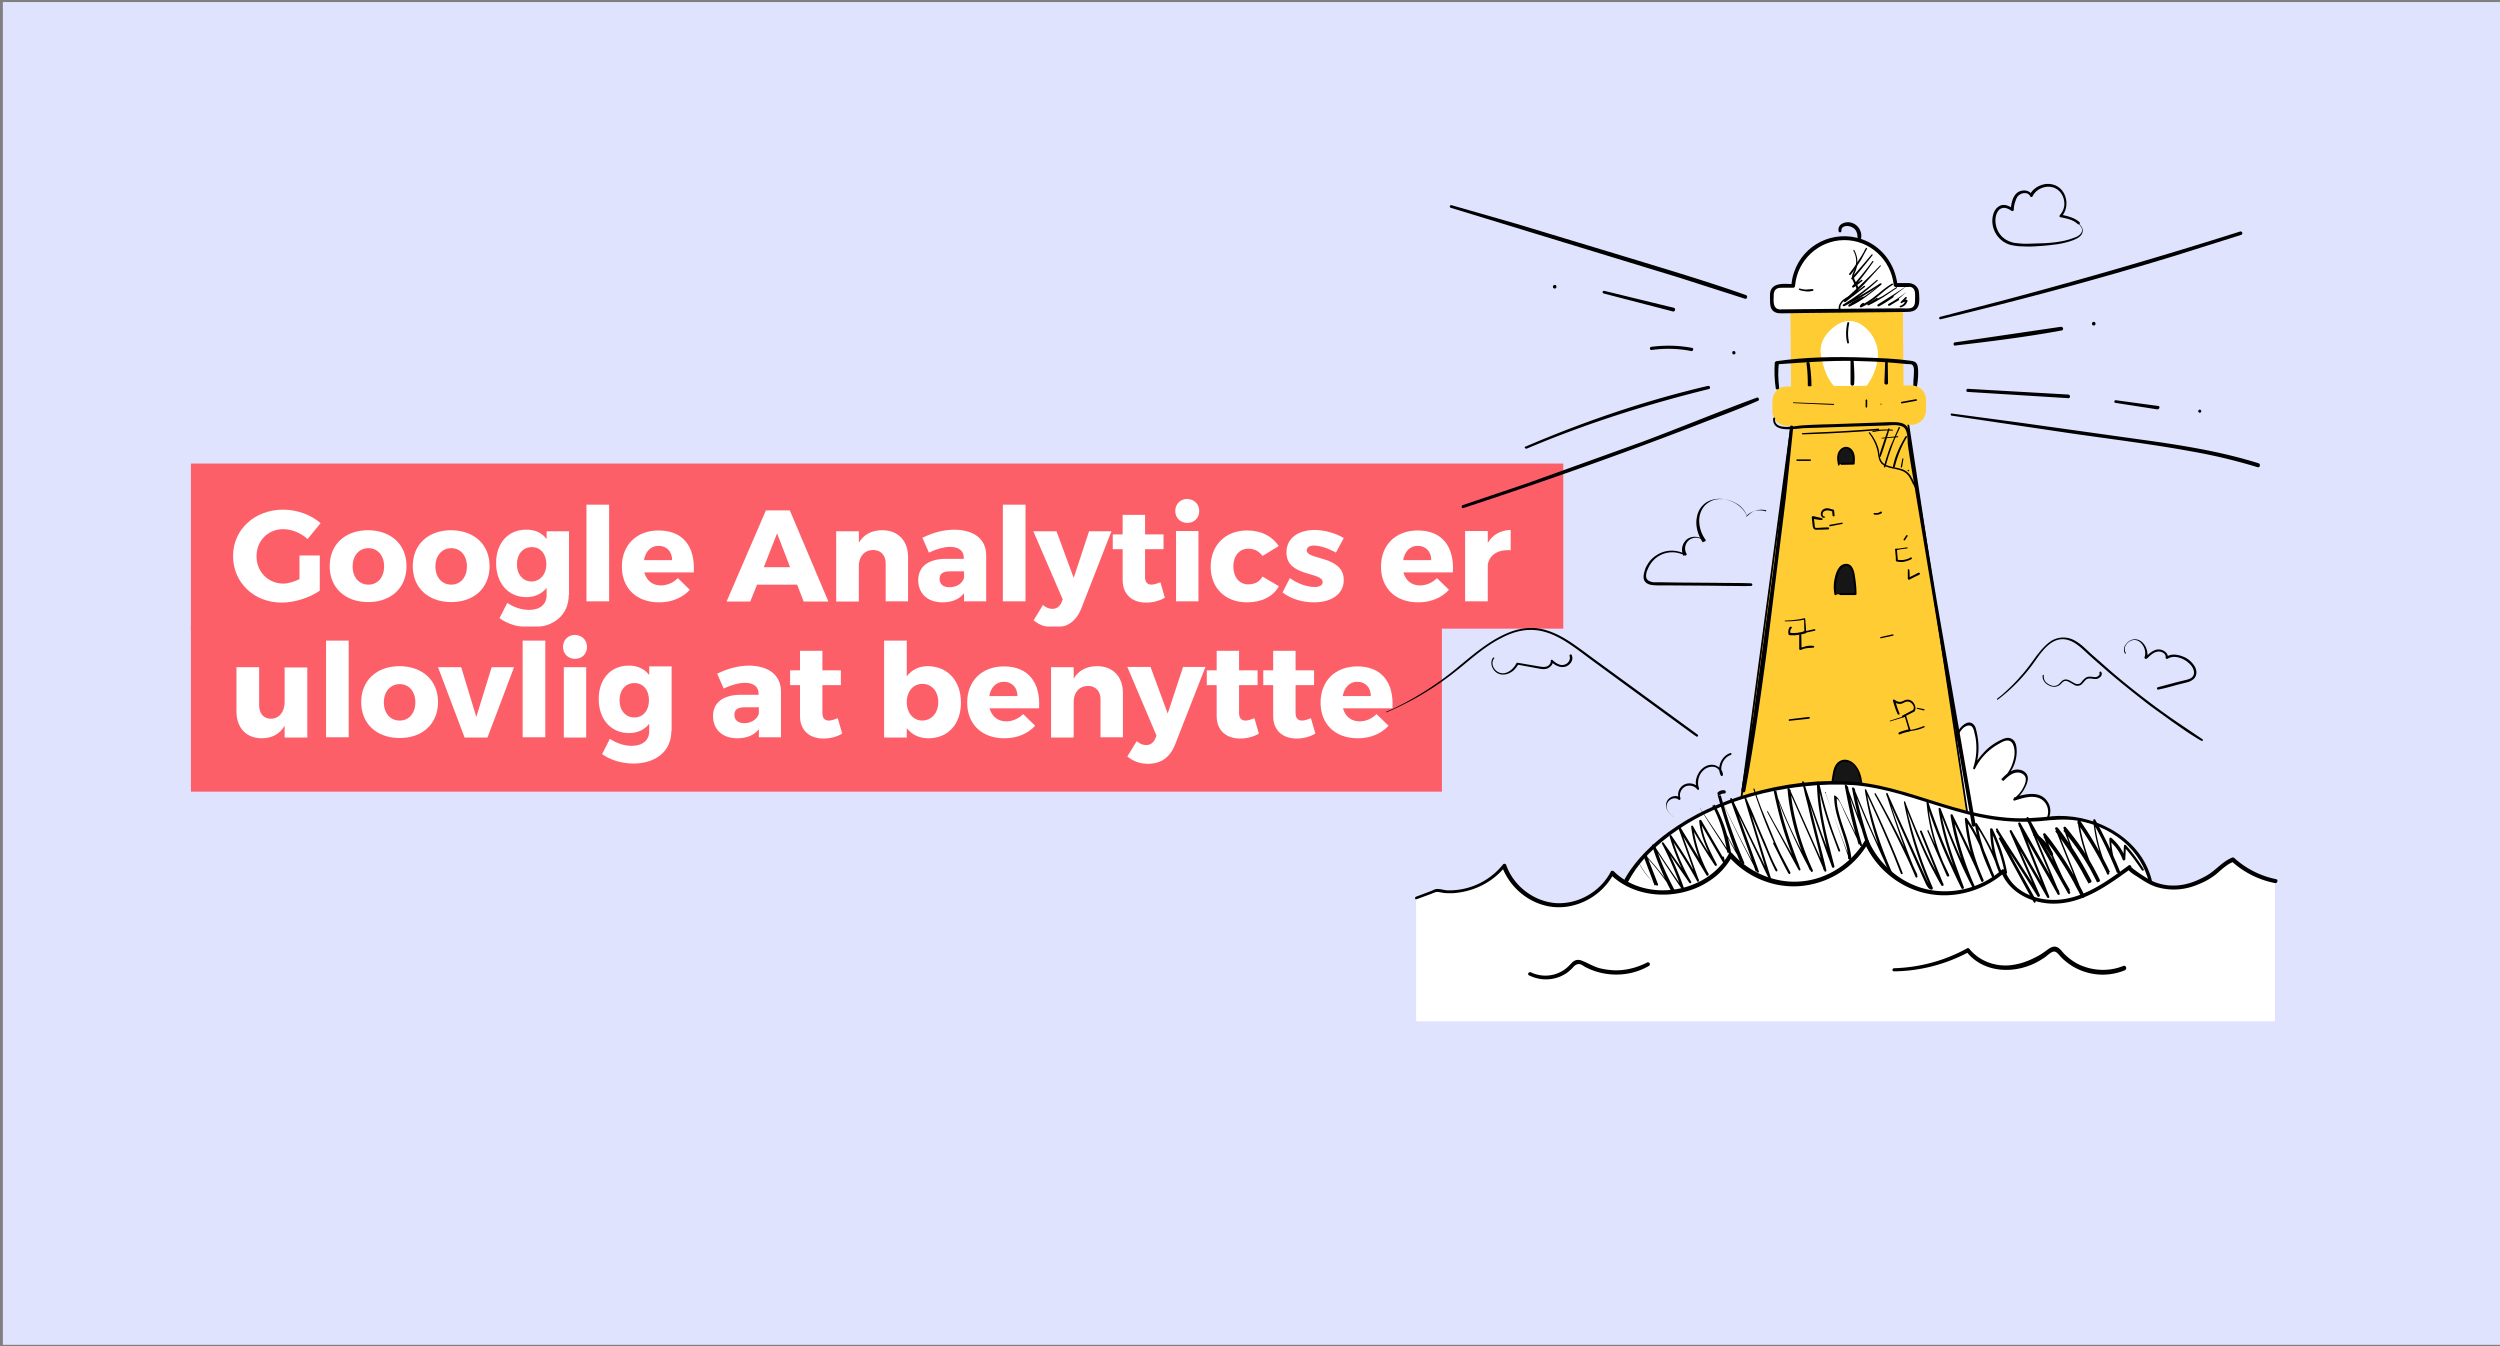 <svg xmlns="http://www.w3.org/2000/svg" viewBox="0 0 960 517" xmlns:v="https://vecta.io/nano"><rect x="0" y="0" width="960" height="517" fill="#808080" stroke="none"/><path d="M1.1.8h960v515.6H1.1z" fill="#e0e3fe"/><path d="M73.3 178h527v63.4h-527z" fill="#fd5f69"/><g fill="#fff"><path d="M122.8 213.1v13.7c-3.8 2.7-9.7 4.6-14.6 4.6-10.7 0-18.7-7.7-18.7-17.9s8.3-17.8 19.3-17.8c5.2 0 10.7 2 14.3 5.2l-5 6.1c-2.6-2.4-6.1-3.8-9.4-3.8-5.8 0-10.2 4.5-10.2 10.4 0 6 4.5 10.5 10.3 10.5 1.8 0 4.1-.7 6.2-1.7v-9.1h7.8zm33.3 4.3c0 8.3-5.9 13.8-14.7 13.8-8.9 0-14.8-5.5-14.8-13.8s5.9-13.8 14.8-13.8c8.8.1 14.7 5.5 14.7 13.8zm-20.7.1c0 4.2 2.5 7 6.1 7 3.5 0 6-2.8 6-7s-2.5-7-6-7c-3.7 0-6.1 2.9-6.1 7z"/><use href="#B"/><path d="M218.4 228.5c0 7.7-5.9 12.5-14.6 12.5-4.7 0-9-1.5-12-3.6l3-5.9c2.4 1.7 5.5 2.7 8.4 2.7 4.2 0 6.7-2.2 6.7-5.6v-2.9c-1.8 2.3-4.4 3.6-7.8 3.6-6.8 0-11.6-5.2-11.6-13.1 0-7.7 4.7-12.8 11.4-12.8 3.5-.1 6.2 1.2 8 3.6v-3h8.6v24.5zm-8.6-11.8c0-4-2.2-6.6-5.6-6.6s-5.7 2.7-5.7 6.6 2.3 6.6 5.7 6.6c3.3-.1 5.6-2.8 5.6-6.6zm15.4 14.2v-37.1h8.7v37.1h-8.7z"/><use href="#C"/><path d="M290.7 224.5l-2.6 6.5H279l15.1-35h9.2l14.8 35h-9.5l-2.5-6.5h-15.4zm7.7-19.7l-5.1 13h10.1l-5-13zm50.3 9.1v17h-8.6v-14.6c0-3.1-1.9-5.1-4.8-5.1-3.2 0-5.2 2.2-5.5 5.5V231h-8.7v-27h8.7v4.4c1.9-3.2 5-4.8 9-4.8 6 0 9.9 4 9.9 10.3zm30-.6v17.6h-8.5v-3.1c-1.8 2.3-4.6 3.5-8.3 3.5-5.8 0-9.3-3.5-9.3-8.5 0-5.1 3.7-8.1 10.4-8.2h7.1v-.4c0-2.6-1.8-4.2-5.3-4.2-2.2 0-5.2.8-8.1 2.2l-2.5-5.7c4.2-2 8-3.1 12.5-3.1 7.7.2 12 3.8 12 9.9zm-8.5 8.5v-2.4h-5.5c-2.6 0-3.9.9-3.9 2.9s1.4 3.2 3.8 3.2c2.8 0 5.1-1.5 5.6-3.7zm14.9 9.1v-37.1h8.7v37.1h-8.7zm30.1 2.8c-2 4.9-5.4 7.3-10.4 7.3-3 0-5.5-.9-7.9-2.8l3.6-5.9c1.2 1 2.3 1.5 3.6 1.5 1.5 0 2.6-.7 3.4-2.2l.6-1.4-11.3-26.2h8.9l6.6 17.9 5.9-17.9h8.6l-11.6 29.7z"/><use href="#D"/><path d="M460.5 196.2c0 2.7-1.9 4.6-4.6 4.6-2.6 0-4.6-1.9-4.6-4.6 0-2.6 1.9-4.6 4.6-4.6 2.7.1 4.6 2 4.6 4.6zm-8.9 34.7v-27h8.6v27h-8.6zm39.4-21.2l-6.2 3.8c-1.3-1.8-3.1-2.8-5.5-2.8-3.4 0-5.7 2.8-5.7 6.8 0 4.1 2.3 6.9 5.7 6.9 2.5 0 4.4-1 5.5-3l6.3 3.7c-2.2 4-6.6 6.2-12.3 6.2-8.3 0-13.9-5.5-13.9-13.7 0-8.3 5.7-13.9 14-13.9 5.4 0 9.7 2.2 12.1 6zm25-3.1l-3 5.6c-3.2-1.8-6.2-2.7-8.5-2.7-1.6 0-2.7.6-2.7 1.9 0 3.7 14.2 1.9 14.2 11.3 0 5.6-4.9 8.6-11.4 8.6-4.5 0-8.9-1.3-12.1-3.8l2.8-5.5c3.1 2.2 6.6 3.4 9.6 3.4 1.7 0 3-.6 3-1.9 0-4-14-1.9-13.9-11.4 0-5.6 4.7-8.6 11-8.6 3.8.1 7.8 1.2 11 3.1z"/><use href="#E"/><path d="M571.3 208.5c1.9-3.2 4.9-4.9 8.8-5v7.8c-5-.4-8.3 1.9-8.8 5.7v13.9h-8.7v-27h8.7v4.6z"/></g><path d="M73.3 240.6h480.4V304H73.3z" fill="#fd5f69"/><g fill="#fff"><path d="M118 283.2h-8.7v-4.5c-1.9 3.2-4.9 4.8-8.8 4.8-5.9 0-9.7-4-9.7-10.3v-17h8.7v14.6c0 3.2 1.8 5.2 4.5 5.2 3.3 0 5.3-2.8 5.3-6.4v-13.3h8.7v26.9zm7.2 0V246h8.7v37.1h-8.7z"/><use href="#B" x="-19.8" y="52.2"/><path d="M178.4 283.2l-10.2-27h8.9l5.8 19.1 5.9-19.1h8.6l-10.2 27h-8.8zm22.3 0V246h8.7v37.1h-8.7zm24.7-34.8c0 2.7-1.9 4.6-4.6 4.6-2.6 0-4.6-1.9-4.6-4.6 0-2.6 1.9-4.6 4.6-4.6 2.7.1 4.6 2 4.6 4.6zm-8.9 34.8v-27h8.6v27h-8.6zm41.3-2.5c0 7.7-5.9 12.5-14.6 12.5-4.7 0-9-1.5-12-3.6l3-5.9c2.5 1.7 5.5 2.7 8.4 2.7 4.2 0 6.7-2.2 6.7-5.6v-2.9c-1.8 2.3-4.4 3.6-7.8 3.6-6.8 0-11.6-5.2-11.6-13.1 0-7.7 4.7-12.8 11.4-12.8 3.5-.1 6.2 1.3 8 3.6v-3.3h8.6v24.8zm-8.6-11.8c0-4-2.2-6.6-5.6-6.6s-5.7 2.7-5.7 6.6 2.3 6.6 5.7 6.6 5.6-2.7 5.6-6.6zm50.7-3.4v17.6h-8.5V280c-1.8 2.3-4.6 3.5-8.3 3.5-5.8 0-9.3-3.5-9.3-8.5 0-5.1 3.7-8.1 10.4-8.2h7.1v-.4c0-2.6-1.8-4.2-5.3-4.2-2.2 0-5.2.8-8.1 2.2l-2.5-5.7c4.2-2 8-3.1 12.5-3.1 7.6.2 11.9 3.8 12 9.9zm-8.5 8.5v-2.4h-5.5c-2.6 0-3.9.9-3.9 2.9s1.4 3.2 3.8 3.2c2.7 0 5-1.5 5.6-3.7z"/><use href="#D" x="-123.9" y="52.2"/><path d="M369 269.8c0 8.2-4.9 13.7-12.5 13.7-3.5 0-6.4-1.4-8.3-3.9v3.6h-8.7V246h8.7v13.7c1.9-2.5 4.7-3.9 8.1-3.9 7.6.1 12.7 5.6 12.7 14zm-8.7-.2c0-4.1-2.5-7-6.1-7-3.5 0-6 2.9-6 7 0 4.2 2.5 7.1 6 7.1 3.6-.1 6.1-3 6.1-7.1z"/><use href="#C" x="132.6" y="52.2"/><path d="M431.2 266.1v17h-8.6v-14.6c0-3.1-1.9-5.1-4.8-5.1-3.2 0-5.2 2.2-5.5 5.5v14.3h-8.7v-27h8.7v4.4c1.9-3.2 5-4.8 9-4.8 6 0 9.9 4 9.9 10.3zm20 19.9c-2 4.9-5.4 7.3-10.4 7.3-3 0-5.5-.9-7.9-2.8l3.6-5.9c1.2 1 2.3 1.5 3.6 1.5 1.5 0 2.6-.7 3.4-2.2l.6-1.4-11.2-26.4h8.9l6.6 17.9 5.9-17.9h8.6L451.2 286z"/><use href="#D" x="36.1" y="52.2"/><path d="M505.1 281.7c-2 1.2-4.6 1.9-7.2 1.9-5.2 0-9-3-9-8.6v-11.9h-3.8v-5.7h3.8v-7.5h8.6v7.5h7.1v5.7h-7.1v10.6c0 2.1.9 3 2.5 3 .9 0 2.1-.4 3.4-.9l1.7 5.9z"/><use href="#E" x="-23.2" y="52.2"/><path d="M748.9 304.6a31.02 31.02 0 0 1 3.4-23.8c1.1-1.8 3.3-3.5 4.9-2.1.5.5.7 1 .9 1.7 1.4 4.8 1.3 9.9-.2 14.8 2.3-4.6 6.1-8.4 10.9-10.5.8-.4 1.7-.7 2.5-.5 1.7.4 2.3 2.3 2.4 4 .2 4.4-1.6 8.6-4.8 11.5 1.3-1.3 2.8-2.7 4.6-3.2 1.9-.5 4.1.3 4.6 2.1.2.8 0 1.8-.3 2.6a12.16 12.16 0 0 1-4.4 5.9c3.6-1.3 8-2.4 11.1-.1 2.6 2 3.2 5.7 1.2 8.4-1 1.4-2.5 2.2-4.3 2.4 0 0-19.3 7.3-27.2 2.3-7.8-5-5.3-15.5-5.3-15.5z"/></g><path d="M749.2 304.5c-1.5-5.9-1.3-12 .7-17.7.5-1.4 1.1-2.8 1.8-4.1s1.4-2.5 2.5-3.4c1-.7 2.5-1.2 3.3.1.4.7.6 1.4.7 2.1.2.8.4 1.6.5 2.4.5 3.7.2 7.4-1 11-.1.5.6.7.7.3 2-4.1 5.3-7.5 9.4-9.7 1-.6 2.3-1.3 3.5-1.1 1 .2 1.6 1 1.9 2 .7 2 .4 4.5-.3 6.4-.7 2.5-2.2 4.7-4.2 6.5l.6.6c1.7-1.7 3.9-3.8 6.6-3.1 1.1.4 2 1.2 2 2.4 0 1.4-.7 2.8-1.4 4-.8 1.3-1.9 2.5-3.2 3.4-.4.3-.2 1 .4.8 3.1-1 6.8-2.2 9.8-.7 2.9 1.5 3.9 5.4 2 8.1-.9 1.3-2.3 2.1-3.8 2.3-.3 0-.6.1-.7.2-1.3.5-2.7.9-4 1.3-4.6 1.3-9.4 2.4-14.1 2.5-2.2.1-4.6-.1-6.7-.9-2.3-1-4.3-2.8-5.4-5-1-2-1.6-4.2-1.6-6.5 0-.8 0-1.7.1-2.5 0-.5.1-.9.2-1.4v-.2c.1-.6-.7-.8-.9-.3-.2 1-.4 2.1-.4 3.2-.1 2.2.3 4.6 1 6.6 1 2.7 2.9 4.8 5.4 6.3 2 1.1 4.5 1.5 6.7 1.6 5.1.2 10.2-.9 15.1-2.3 1.6-.5 3.1-.9 4.6-1.5.3-.1.5-.2.7-.3.3-.1.6-.1.8-.2.4-.1.7-.3 1.1-.5.7-.4 1.4-.8 2-1.4 2.3-2.5 2.3-6.3 0-8.8-2.5-2.8-6.5-2.3-9.8-1.5-.8.3-1.7.5-2.5.8l.4.8c1.3-.9 2.3-2 3.2-3.4.8-1.3 1.7-3 1.8-4.6.1-3-3.3-4.2-5.7-3.3-1.7.7-3.1 1.9-4.3 3.2-.4.4.2.9.6.6 1.9-1.7 3.3-3.8 4.2-6.1.8-2.2 1.2-4.8.7-7.2-.2-1-.7-2-1.6-2.5-1.1-.7-2.3-.5-3.5 0-2.3 1-4.5 2.4-6.3 4.1-2 2-3.8 4.2-5 6.7l.7.3c1.1-3.3 1.5-7 1.1-10.5-.2-1.7-.5-3.3-1-5-.5-1.3-1.6-2.2-3-1.9-1.3.4-2.4 1.4-3.2 2.5a33.56 33.56 0 0 0-2.2 4.2c-1.2 3-2 6.1-2.3 9.3-.4 3.6 0 7.2.9 10.8 0 .2.2.3.4.2 0 .3.1.2 0 0z"/><use href="#F" fill="#9ac3c9"/><g fill="#fc3"><use href="#F" stroke="#000" stroke-width=".689" stroke-miterlimit="10"/><path d="M687.478 115.691l43.2-.371.298 34.6-43.2.371z"/></g><path d="M733.1 109.5h-5.2c-.9-10.9-10.6-18.9-21.4-17.9-9.7.8-17.2 8.5-17.9 18.2h-5.2a3.01 3.01 0 0 0-3 3v3.8a3.01 3.01 0 0 0 3 3l49.8-.5a3.01 3.01 0 0 0 3-3v-3.8c-.1-1.5-1.5-2.8-3.1-2.8h0z" fill="#fff"/><path d="M733.1 108.7h-5.2l.7.7c-.8-8-6.1-15-13.8-17.6-10.7-3.6-22.3 2-25.9 12.8-.6 1.7-.9 3.4-1 5.2l.7-.7c-2.4 0-6.3-.7-8.1 1.5-1.1 1.3-.8 3.2-.8 4.7s0 3.1 1.3 4.2c1.3 1 2.8.8 4.4.8l7.2-.1 38.9-.4c2.1 0 4.4-.1 5.2-2.5.5-1.4.3-3.4.2-4.9-.1-2-1.6-3.5-3.8-3.7-.9-.1-.9 1.4 0 1.4 2.6.2 2.3 2.6 2.3 4.5 0 1.8 0 3.6-2.2 3.8-.8.1-1.8.1-2.6 0l-15.2.1-31.3.3c-.6.1-1.1 0-1.6-.2-1.8-.8-1.4-3.5-1.4-5.1 0-1.1.2-2.1 1.3-2.7.7-.3 1.3-.3 2-.3h4.2c.4 0 .7-.4.7-.7.8-9.8 9-17.5 18.8-17.6s18.1 7.5 19.1 17.3c0 .4.4.7.7.7h5.2c1 0 1-1.5 0-1.5z"/><g fill="#fff"><use href="#G"/><use href="#G"/></g><path d="M707.1 88.6c-.1-2.2 2.9-2.1 4.2-1.3 1.5.8 2 2.3 2 3.9 0 .7 1.3 1 1.4.2.4-2.6-1.2-5.2-3.8-5.9-2.1-.6-5.3.4-4.9 3.1 0 .8 1.1.9 1.1 0h0z"/><path d="M735.9 153.4c.4 2.1.3 4.3-.1 6.4-.1.5.6.7.7.2.5-2.2.5-4.6.1-6.8-.1-.4-.8-.3-.7.2h0z" fill="#112870"/><path d="M683.2 148.9c-.4-3.3-.5-6.4-.1-9.7l-.7.7c9.9-.7 19.8-1.5 29.7-1.3 4.9.1 9.8.3 14.7.7l3.4.3c.7.1 1.4.1 2 .2.4 0 1.7 0 2 .2 1.1.8.7 2.9.7 4.1-.1 1.4-.2 2.8-.2 4.2 0 .7 1.3 1 1.4.2.4-2.4.7-5.4.3-7.8-.3-1.7-1.4-2-2.9-2.2-5.8-.8-11.6-1-17.4-1.2-11.3-.4-22.8-.2-34 1.4-.3.1-.6.4-.6.7-.2 3.3-.1 6.6.4 9.8.2.6 1.4.5 1.3-.3h0z"/><path d="M723.9 138.9l-.3 8.1c0 .9 1.5.9 1.4 0l-.1-8.1c.3-.7-.9-.7-1 0h0zm-13.3-.3v8.8c0 .4.4.7.7.7a.68.68 0 0 0 .7-.7c.2-2.9 0-5.9-.2-8.8a.68.68 0 0 0-.7-.7c-.3.2-.5.5-.5.7h0zm-16.9 1.1c.4 2.8.5 5.5.5 8.3 0 .9 1.4.9 1.4 0 0-2.9-.3-5.8-.7-8.5-.2-.9-1.3-.6-1.2.2h0z"/><path d="M686 148.4l48-.4c3.1 0 5.6 2.4 5.6 5.5v4c0 3.1-2.4 5.6-5.5 5.6l-47.9.4c-3.1 0-5.6-2.4-5.6-5.5v-4c0-3.1 2.4-5.6 5.4-5.6z" fill="#fc3"/><path d="M704.8 228.3c-.5-2.7-.2-5.5.7-8.1.3-.9.7-1.7 1.5-2.4.7-.7 1.7-.9 2.6-.7 1.3.5 1.8 2 2 3.3.5 2.6.7 5.2.7 7.8h-5.8" fill="#161616"/><path d="M705.2 228.1a14 14 0 0 1 0-5c.3-1.5.7-3.3 1.6-4.5.8-1.1 2.5-1.8 3.6-.6.9 1.1 1 2.7 1.2 4.1.3 2 .5 4.1.5 6l.4-.4h-5.8c-.2 0-.4.2-.4.4s.2.4.4.4h5.8c.2 0 .4-.2.4-.4 0-2-.2-4.1-.5-6.1-.2-1.5-.4-3.3-1.5-4.6-1-1.2-2.8-1.1-4-.2-1.3 1.1-2 3.1-2.3 4.6-.5 2-.6 4.2-.2 6.3.1.7.9.5.8 0h0z"/><path d="M706 178.4c-.3-1.3-.5-2.7-.1-4s1.5-2.5 2.8-2.5 2.4 1.1 2.8 2.3c.5 1.2.3 2.5.2 3.8l-4.7.1" fill="#161616"/><path d="M706.4 178.3c-.4-1.9-.7-4.2 1-5.6.7-.6 1.5-.7 2.2-.3s1.3 1.1 1.6 1.9c.4 1.2.3 2.4.2 3.7l.4-.4-4.7.1c-.2 0-.4.2-.4.4s.2.4.4.4l4.7-.1c.2 0 .4-.2.4-.4.2-2.1.2-4.9-2-6.1-2-1-3.9.5-4.5 2.3-.4 1.4-.2 2.9.1 4.3-.1.5.7.3.6-.2h0z"/><path d="M703.2 307.4c0-3.3.3-6.5.8-9.7.4-2.1 1.1-4.6 3.2-5.3 1.1-.4 2.4-.2 3.4.5s1.8 1.5 2.3 2.5c2.2 3.8 2 8.4 1.6 12.7" fill="#161616"/><path d="M703.6 307.4c0-2.7.3-5.4.6-8.1.3-1.9.5-4.2 1.8-5.7 1.6-1.8 4.1-1.2 5.6.3 1.6 1.6 2.3 3.9 2.7 6.1.4 2.6.2 5.3 0 7.9 0 .5.7.5.7 0 .4-4.7.7-10.5-2.7-14.3-1.5-1.7-4.1-2.6-6.1-1.2-1.7 1.1-2.2 3.3-2.5 5.1-.6 3.3-.8 6.5-.8 9.8 0 .2.2.4.4.4l.3-.3h0z"/><path d="M626.1 362.8c-20.3-23.2 24.3-64.2 83.1-62.2 24.7.8 47.1 17.4 75.9 13.6 42.4-5.7 59.7 49.3 14.9 50.4-8.9 13.6-159.9 14.3-173.9-1.8z" fill="#fff"/><path d="M626.7 362.3c-10.3-12-1.5-27.2 8.3-36.3 15.5-14.5 37.4-22 58.3-24.1 6.2-.7 12.5-.8 18.7-.4 5.9.5 11.8 1.8 17.5 3.4 11.7 3.3 23 7.7 35.1 9.7 6.2 1 12.6 1.2 19 .7 4.7-.5 9.3-.9 14-.2 7.4 1.2 14.5 4.6 19.8 9.9 8.5 8.5 12.6 23.7 2.4 32.6-2.7 2.3-5.9 3.9-9.4 4.8-2.1.6-4.3 1-6.5 1.2-1.4.2-3.5-.2-4.6.7-2 2-4.9 2.9-7.6 3.6-11.3 3.2-23.5 4-35.2 4.8-16.3 1.1-32.6 1.4-48.9 1.2-15.7-.2-31.5-.9-47.2-2.7-6.1-.7-12.3-1.6-18.3-2.9-4.2-.9-8.5-2-12.3-3.9-1.2-.4-2.3-1.2-3.1-2.1-.7-.7-1.7.4-1 1 2 2.2 5.1 3.4 7.8 4.4 4.6 1.6 9.4 2.5 14.1 3.3 13.5 2.3 27.2 3.3 40.9 3.9 15.8.7 31.7.8 47.6.4 13.8-.4 27.5-1.1 41.2-3 4.8-.7 9.7-1.4 14.3-2.7 2.8-.7 5.9-1.6 8.2-3.5.4-.3.7-.7.9-1l-.7.4c8.1-.2 17-2.2 22.5-8.6 4.3-5 5.4-11.7 4-18-3.6-16.3-20.3-25.8-36.1-25.6-3 .1-5.9.6-8.8.7-3.6.3-7.2.3-10.9 0-7.1-.6-13.9-2.1-20.7-4.1-12.5-3.6-25-8.6-38.2-9.7-13.3-1-27.1.7-40 4.5-11.1 3.2-21.8 8-31.1 14.8-11.5 8.4-26 24.3-18.1 39.7.8 1.6 1.9 3.1 3 4.4.6.4 1.6-.6 1.1-1.3z"/><path d="M543.8 392.7v-47.8l7.5-2.9c9.5 2 20-2 25.9-9.6 2.9 8.4 11.1 14.6 19.8 15.1 8.8.6 17.7-4.5 21.6-12.4 12.6 12.5 37.2 8.8 45.5-7 11.6 13.5 31.9 15 45.3 3.3 2.8-2.4 5.1-5.2 7-8.5 7.2 16.7 26.8 24.3 43.5 17.1 3.3-1.4 6.3-3.3 9-5.8 3.3 8.9 14.2 12.9 23.6 11.3s17.4-7.3 25-12.9c-.7.6 7.9 5.9 8.7 6.1 3.6 1.4 7.6 1.9 11.5 1.4 3.7-.5 6.8-2 9.9-3.7 3.3-1.9 5.9-5.5 9.6-6.8 4.6 4.2 10.3 7.1 16.4 8.2v54.4H543.8v.5z" fill="#fff"/><path d="M544 345.3l5.7-2.1c.7-.3 1.4-.6 2.1-.7.8 0 1.9.3 2.7.4 1 .1 2 .1 3.1.1 7.8-.4 15.4-4 20.3-10.1l-1.2-.3c3.1 8.5 11 14.9 20 15.7 9.3.8 18.6-4.5 22.9-12.7l-1.2.2c10.3 10 27.7 10 39 1.8 3.3-2.3 5.9-5.4 7.8-8.8l-1.3.2c7.1 8.1 18.1 12.5 28.8 11.1 10.3-1.3 19.5-7.3 24.7-16.4H716c4.2 9.5 12.9 16.8 23 19.2 10.8 2.6 22.4-.6 30.7-7.8l-1.3-.4c3.2 8.3 12.2 12.4 20.5 12.3 11.1-.1 20.6-7.1 29.2-13.3l-.9-1.2c-1.3 1.6 3.1 3.8 3.9 4.4 2.6 1.7 5 3.3 8.1 4 5.1 1.3 10.6.7 15.4-1.5 2.3-.9 4.5-2.2 6.4-3.7 2.1-1.8 4.1-3.8 6.7-4.8l-.8-.2c4.7 4.3 10.5 7.2 16.7 8.4.9.2 1.4-1.3.4-1.5-5.9-1.2-11.5-4-16-8.1-.2-.2-.5-.3-.8-.2-3.8 1.5-6.2 4.8-9.8 6.9-4.6 2.6-9.2 4.2-14.5 3.8-3.3-.3-6.3-1.3-9-3.1-1.1-.7-2.2-1.4-3.3-2.2-.5-.4-1-.7-1.5-1.1l-.5-.5c-.7-.2.6-.7-.4.5.6-.7-.2-1.9-.9-1.2-7.9 5.8-16.8 12.4-26.9 13.1-8.2.6-17.5-3-20.4-11.1a.89.89 0 0 0-1-.6c-.1 0-.2.1-.3.2-7.9 7.1-19.3 9.9-29.6 7.3-9.6-2.5-17.6-9.5-21.6-18.5-.3-.6-1.1-.5-1.4 0-5 8.5-14 14.6-23.9 15.6-10.1 1.1-20.4-3.2-27.1-10.8-.3-.3-.8-.3-1.1 0 0 .1-.1.1-.1.2-8.3 15.3-31.8 19-44.2 6.8-.3-.3-.8-.3-1.1 0 0 0-.1.1-.1.2-4 7.6-12.4 12.5-21 12-8.5-.6-16.3-6.6-19.1-14.6-.2-.5-.8-.7-1.2-.3-5.1 6.4-12.8 10.1-21.1 10-1.5 0-3.2-.7-4.6-.5-.7.1-1.5.6-2.1.8l-5.3 2c-1.1.3-.8 1.3-.1 1.1zM727.3 373c10-.1 19.9-2.7 28.7-7.4l-1-.3c5.7 7.4 15.8 8.7 24.2 5.5 2.2-.8 4.3-2 6.2-3.3.8-.6 2.2-2 3.3-2.1 1.2-.1 2.2 1.7 3 2.4 6.4 6.3 15.9 8.2 24.2 4.8 1-.4.6-2-.5-1.7-4.9 2-10.4 2-15.3.2-2.6-.9-5-2.5-7.1-4.5-1.4-1.3-2.5-3.6-4.8-3-1.3.4-2.3 1.4-3.4 2.1-1.1.8-2.3 1.5-3.6 2.1-3.1 1.6-6.3 2.6-9.8 2.9-5.8.4-11.6-1.9-15.2-6.4-.3-.3-.7-.3-.9-.1-8.5 4.7-18.1 7.3-28 7.6-.8.1-.8 1.2 0 1.2h0zm-140.2 1.5c4.9 2.5 10.8 2 15.1-1.3.7-.6 1.3-1.1 1.9-1.8s1.3-1.2 2.3-1.2c.7 0 1.6.7 2.1 1 7.6 4.1 17.2 4.1 24.7-.3.8-.5.1-1.7-.7-1.3-3.9 2-8.2 3.1-12.5 3-2.1-.1-4.4-.4-6.4-1-2.1-.7-3.9-1.8-5.9-2.6-1.6-.7-2.9-.5-4.1.7-1.3 1.4-2.5 2.6-4.3 3.5-3.6 1.9-7.9 1.9-11.6.1-.7-.1-1.3.9-.6 1.2h0zm158.1-251.9c30.3-7.3 60.3-15.3 90-24.4l25.4-8c.8-.3.5-1.5-.4-1.3-29.6 9.4-59.6 18.1-89.6 26.1l-25.7 6.7c-.5.2-.2 1.1.3.9h0zm4.2 37l46.5 6.9c15.3 2.2 30.8 4.1 46 6.9 8.5 1.5 16.8 3.5 25 6 .9.3 1.3-1.2.4-1.5-14.7-4.6-29.9-7-45.2-9.1l-46.4-6.5-26.2-3.5c-.5-.2-.6.7-.1.8h0zM557.1 79.8l88 26.9 24.9 8c.9.3 1.3-1.1.4-1.4-14.4-5.1-29.2-9.5-43.9-14l-44-13.3-25.1-7.2c-.3-.1-.6.1-.7.4 0 .2.1.5.4.6zm4.8 115.3c29.9-9.8 59.6-20.3 89-31.6 8.1-3.2 16.3-6.1 24.2-9.6.7-.3.2-1.5-.5-1.2-14.7 5.4-29.1 11.4-43.8 16.9l-44.1 15.9-25.1 8.5c-.6.4-.3 1.3.3 1.1h0zm188.8-62.4c13.7-1.6 27.4-3.3 41-5.8.9-.2.6-1.5-.4-1.4l-40.8 6c-.5.2-.4 1.3.2 1.2h0zM804 125c.9 0 .9-1.4 0-1.4s-.9 1.4 0 1.4zm-48.4 25.5l38.6 2.4c.9.1.9-1.3 0-1.4l-38.6-2.2c-.7.1-.7 1.2 0 1.2zm56.7 4.2l16.1 2.5c.8.1 1.2-1.2.4-1.3l-16.2-2.2c-.7-.2-1 .9-.3 1h0zm32.4 3.8a.65.65 0 0 0 .6-.6.65.65 0 0 0-.6-.6.65.65 0 0 0-.6.6c.1.3.3.6.6.6zm-258.5 13.8c22.7-9.6 46.1-17 70-22.9.8-.2.5-1.4-.4-1.2-24 5.6-47.4 13.6-70 23.3-.6 0-.2.9.4.8h0zm29.6-59.6l26.6 6.9c.8.2 1.2-1.1.4-1.4l-26.7-6.5c-.7-.2-1 .8-.3 1zm18.4 21.7c5.1-.7 10.2-.6 15.2.4.8.2 1.1-1.1.4-1.2-5.2-1-10.5-1.1-15.8-.4-.6.1-.6 1.3.2 1.2h0zm31.6 1.7c.4 0 .7-.3.6-.7 0-.4-.3-.6-.6-.6-.4 0-.7.3-.6.7 0 .3.2.6.6.6zM597 110.8c.9 0 .9-1.4 0-1.4-.9.1-.9 1.4 0 1.4zm83.9 50c-.3 5.8 8.8 3.7 12.1 3.6l21.4-.7 9.9-.3c2.1-.1 6.2-.7 7.4 1.5 1 1.9.7 4.5 1 6.5.5 3.5 1.1 7.2 1.7 10.7l14.3 86.2 8.5 48.6c.2.9 1.6.6 1.4-.4l-14.9-85.9-7.1-42.7c-1-6.5-2.3-13-3-19.6-.2-1.7-.4-3.8-1.8-5-1.5-1.3-4-1.2-5.9-1.2l-22.6.8c-3.9.1-7.9.2-11.8.5-2.6.2-10.1 2-9.9-2.5.3-.7-.7-.7-.7-.1h0z"/><path d="M687.4 164.1l-6 51.3-8.1 59.6-4.6 28.3c-.2.9 1.3 1.4 1.5.4 3.3-17.9 5.9-36 8.3-54.1l7.3-58.7 2.8-26.8c0-.8-1.1-.8-1.2 0h0zm93.7 157c2.6 1.9 4.6 4.4 6.1 7.2.4.7 1.5.1 1.1-.7-1.6-3.1-3.8-5.7-6.6-7.6-.7-.5-1.3.6-.6 1.1h0zm-138.5-7.6c-1.8-.9-3.3-3.3-2.3-5.2.7-1.5 3-2.4 4.3-1.2.3.2.7 0 .7-.4-.6-1.8.1-3.6 1.7-4.6 1.5-.8 3.7-.4 4.7 1 .3.4.9.2.7-.3-.9-2.8 0-6 2.5-7.6 1.1-.7 2.5-1 3.7-.6s2.1 1.6 2.1 3l.7-.1c-1.2-2.9.2-6.5 3.2-7.6.5-.2.3-.9-.2-.7-3.3 1.1-5.3 5.4-3.6 8.6.1.2.4.3.6.1.1-.1.2-.2.2-.3 0-2.4-2.5-4.2-4.8-3.9-2.6.3-4.6 2.5-5.3 4.9-.5 1.5-.4 3.1.3 4.5l.7-.5c-1.4-1.7-3.8-2.3-5.8-1.3-2 1.1-2.8 3.4-2 5.5l.7-.4c-1.7-1.4-4.4-.6-5.3 1.3-1.1 2.3.6 4.9 2.6 5.9-.1.3.1 0-.1-.1h0zm18-8.3c.5-.4.9-.5 1.5-.5.7.1.8-1 .2-1.2-.9-.2-1.9.1-2.6.7-.6.6.2 1.5.9 1h0zm106.5-36.5c5.3-4 9.9-8.7 13.8-14.1 2.9-4.1 6.8-10.2 12.6-9 3.2.7 5.5 3 7.8 5.1 2.6 2.4 5.3 4.7 8 7.1 5.4 4.6 10.9 9 16.5 13.3l8.6 6.2c2.9 2 5.8 4.1 8.8 5.9.7.5 1.5.9 2.2 1.3.4.2.7-.4.4-.6l-8.9-6c-3-2-5.9-4.1-8.8-6.2-5.8-4.3-11.4-8.7-16.9-13.4l-8.1-7.1c-2.3-2.1-4.6-4.6-7.6-5.8a8.91 8.91 0 0 0-7.8.7c-2.3 1.5-4.1 3.7-5.8 5.9-1.9 2.6-3.7 5.2-5.9 7.6-2.2 2.6-4.6 4.9-7.2 7.2-.7.6-1.3 1-2 1.6 0 .1.2.4.3.3h0zm17.3-9.4c-.3 1.7 1 3.3 2.4 3.9.7.4 1.7.6 2.5.5s1.7-.6 2.2-1.2c.4-.4.8-.9 1.4-1 .5-.1.8 0 1.3.2l2.5 1.4c.8.4 1.8.3 2.5-.2.8-.6 1.3-1.6 2.1-2.1 1.3-.7 2.9.3 4.2-.2 1-.4 2-1.4 1.4-2.5-.2-.5-.9-.1-.7.4s-.2.8-.5 1.1c-.4.3-.9.5-1.4.4-1.1-.1-2.3-.4-3.3.2-.8.5-1.3 1.2-1.9 1.9s-1.5.7-2.2.4c-1.4-.6-2.9-2.1-4.5-1.4-.9.4-1.4 1.4-2.2 1.9-.7.4-1.5.5-2.2.3-.8-.2-1.7-.7-2.3-1.3-.7-.7-.9-1.5-.9-2.4.1-.5-.3-.6-.4-.3h0zm-251.9 14.2c8.5-3.6 16.5-8.2 24-13.8 6.6-4.9 12.5-10.9 20-14.7 3.4-1.8 7.2-3.1 11.1-3.1 4.4-.1 8.5 1.5 12.2 3.6 4 2.3 7.6 5.2 11.3 7.9l12.4 9.1 24.8 18.1c1 .7 2 1.5 3.1 2.2.5.4.9-.5.5-.7l-25.2-18.4-12.5-9.1c-3.9-2.8-7.7-5.8-11.7-8.4-3.6-2.3-7.6-4.3-12-4.9-3.9-.5-7.8.2-11.4 1.7-7.5 3.1-13.8 8.7-20 13.8-7.2 5.9-15.1 11-23.6 15.1-1 .5-2 .9-3.2 1.4-.1.1.1.3.2.2h0zm40.9-21c-1.3 1.6-.7 3.9.7 5.3 1.7 1.7 4.3 1.5 6.2.3 1.2-.7 2.1-1.9 2.8-3.1l-.5.2 8.7 1.6c1.2.2 2.6.3 3.6-.5.9-.6 1.6-1.6 1.4-2.6l-.7.3c1.4 1.5 3.7 2.7 5.8 1.9 1.7-.7 3-2.6 2.1-4.4-.2-.5-.9-.1-.8.4.5 1.4-.5 2.9-1.9 3.3-1.7.6-3.4-.6-4.6-1.7-.3-.3-.8-.1-.7.3.1.9-.7 1.8-1.5 2.1-1.1.4-2.4.1-3.6-.1l-7.6-1.3c-.2 0-.4 0-.5.2-1.1 2.2-3.8 4.6-6.5 3.6-2-.7-3.6-3.4-2.1-5.4.3-.3-.1-.5-.3-.4h0zm104.5-56.2c-2.7-.8-5.6-.1-7.4 2l.4.1c-1.5-3.9-5.6-6.4-9.6-6.8-2-.2-4.1.2-5.9 1.2-2 1.3-3.4 3.3-3.8 5.8-.7 3.3.4 6.9 2.3 9.7l.7-.6c-1.7-1.8-4.7-2.1-6.7-.7-2 1.6-2.6 4.3-1.4 6.5l.7-.7c-3.5-1.9-7.8-1.8-11.1.4-1.5.9-2.8 2.3-3.6 3.8-.5.7-.8 1.6-1 2.4-.3.9-.5 2-.3 2.9.4 1.7 2.1 2.3 3.7 2.4 1 .1 2 .1 3.1.1h3.6l14.4.1 8.2.1c2.7 0 5.4.1 8.2 0a.5.5 0 1 0 0-1c-4.5-.2-9-.1-13.6-.2l-13.6-.1-6.8-.1h-3.1c-.7 0-1.4-.2-2-.5-.7-.3-1.2-1-1.2-1.9 0-.8.2-1.8.6-2.5.6-1.6 1.6-3 2.8-4.1 3.2-2.8 7.7-3.3 11.4-1.3.2.1.6 0 .7-.2a.45.45 0 0 0 0-.5c-1.1-2-.4-4.5 1.6-5.6 1.7-.9 3.8-.6 5 .8.4.4 1-.1.7-.6-1.7-2.3-2.5-5.1-2.4-7.9.2-2.3 1.2-4.6 3.1-6 3.1-2.4 7.6-2 10.9-.1 2 1 3.4 2.7 4.3 4.7 0 .1.2.2.3.2 0 0 .1 0 .1-.1 1.8-2 4.6-2.7 7.1-2-.3.7-.3.3-.4.3h0zm120-110.6c.8.8 2 2 1.5 3.3-.4 1.1-1.7 1.9-2.7 2.2-1.8.7-3.5 1.2-5.4 1.5-2.1.4-4.4.6-6.6.7l-6.3.2c-.8 0-1.8 0-2.6-.1-.4 0-.7-.1-1.1-.1-.2 0-.3 0-.5-.1h-.2-.1c-.1 0 .1 0-.1 0-1.9-.3-3.6-1.1-5-2.4-1.4-1.4-2.3-3.3-2.5-5.3-.2-1.6.1-3.4 1-4.6.4-.6.9-.9 1.6-1.1s1.5 0 2.2.3c.5.2.9.5 1.4.8.3.1.6.1.7-.2 0-.1.1-.2.1-.3 0-1.1.2-2.1.6-3.2.3-.9.7-2 1.6-2.5 1.2-.9 3.4-1 4.1.6.2.3.5.3.7.2.1 0 .1-.1.2-.2 1.2-2.6 4.4-4.1 7.2-3.6 3.1.6 4.9 3.3 5 6.2.1 1.7-.6 3.3-1.7 4.6-.2.2-.2.6 0 .7.1.1.1.1.2.1 2.3.5 4.8.9 6.6 2.6.5.5 1.2-.3.7-.7-2-1.8-4.6-2.3-7.1-2.9l.2.8c2.3-2.5 2.5-6.5.7-9.4-1.9-3-5.6-3.9-8.8-2.6-1.8.7-3.3 2-4.1 3.6h.8c-.9-2-3.7-2-5.3-1-2.1 1.4-2.6 4.4-2.8 6.7l.7-.5c-1.5-1.1-3.6-1.9-5.3-.7-1.5.9-2.2 2.8-2.4 4.5-.5 4.7 2.6 9.2 7.2 10.3 1.4.3 2.8.5 4.2.5 2.1.1 4.2.1 6.3-.1 2.4-.1 4.7-.4 7.1-.7 2-.3 4.1-.8 6-1.5 1.3-.5 2.8-1.2 3.5-2.4s.3-2.5-.6-3.5c-.3-.4-.6-.7-.9-.9.1-.5-.3-.1 0 .2zm18.3 164.8c-1-2 .7-4.1 2.5-4.6 2.1-.7 4 1.1 4.7 3 .4 1.1.5 2.3.1 3.5-.1.3.1.5.4.6.2 0 .3 0 .5-.1 1.2-1.1 2.6-2.6 4.4-2.7 1.2-.1 3 .8 2.8 2.2-.1.4.3.7.7.6 1.6-1 3.3-.9 5-.3s3.2 1.7 4.3 3.1c.9 1.3 1.4 3.1.1 4.3-.7.6-1.5.8-2.3 1l-3.3.8-7.5 2c-.2.1-.4.3-.3.6.1.2.3.4.5.3 2.5-.5 5-1.2 7.5-1.9l3.6-.9c.9-.2 1.8-.7 2.5-1.3 1.4-1.4 1.2-3.4.3-4.9-1.1-1.7-2.6-3-4.5-3.7-2-.8-4.6-1.2-6.4.2l.7.4c.2-1.9-1.7-3.2-3.3-3.3-2.1-.2-4 1.6-5.4 3l.7.5c.5-2.3-.3-5.1-2.3-6.6a3.84 3.84 0 0 0-3.3-.7c-1.1.3-2 1-2.7 2a3.21 3.21 0 0 0-.2 3.4c.1.1.2.1.3.1-.1-.4-.1-.6-.1-.6h0zm-186.7 81c1.7 3.2 3.9 6 6.6 8.5.3.2.7 0 .6-.4l-4.5-11.6-.6.4c4 4.3 7.5 8.8 10.7 13.8.1.2.4.3.6.1.2-.1.3-.4.1-.6-3-5.6-5.5-11.3-7.5-17.3l-.7.3a630.85 630.85 0 0 0 11.3 17.1c.3.4.8.2.7-.3a116.06 116.06 0 0 0-7.8-17.7l-.6.3 10.3 14.9c.3.4.9.1.7-.4-3.2-5.5-5.7-11.4-7.5-17.5l-.7.3c3.8 5.5 7.3 11.1 10.5 17 .2.4.8.1.7-.3l-7.3-20.4-.7.3 10.9 18.1c.1.2.4.3.6.1.2-.1.3-.4.2-.6-3.1-5.7-5.1-11.8-5.9-18.2l-.7.3c2.8 5 5.8 9.8 9 14.6.1.2.4.3.6.1.2-.1.3-.4.1-.6-2.7-5.2-5.5-10.6-5.9-16.5l-.7.2 8.9 15.4c.1.2.4.3.6.1.2-.1.2-.3.2-.5-.1-.5-.2-.9-.3-1.3-.1-.5-.8-.3-.7.2s.2.9.3 1.3l.7-.3-9-15.4c-.1-.2-.4-.2-.6-.1-.1.1-.2.2-.2.3.5 6.1 3.3 11.6 5.9 17l.7-.4c-3.3-4.6-6.3-9.6-9-14.6-.2-.3-.7-.2-.7.2.8 6.5 2.9 12.8 6 18.6l.7-.5-11-18.1c-.2-.4-.8-.1-.7.3l7.3 20.4.7-.3a210.5 210.5 0 0 0-10.6-17c-.2-.3-.7-.1-.7.3 1.8 6.2 4.3 12.2 7.5 17.7l.7-.4-10.5-14.8c-.1-.2-.3-.2-.5-.1s-.2.3-.1.5c3 5.7 5.5 11.6 7.6 17.7l.7-.3c-3.9-5.6-7.8-11.2-11.4-17-.2-.3-.7-.1-.7.3 1.9 6 4.4 12 7.4 17.6l.7-.4c-3.2-4.9-6.8-9.6-10.9-13.8-.2-.3-.7 0-.6.4l4.4 11.6.6-.4c-2.8-2.2-5-5-6.6-8.2.3-.5-.1-.3.1 0h0z"/><path d="M653.1 310.9c3.5 5.7 7.2 11.3 10.8 16.9.1.2.4.3.6.1.2-.1.2-.3.2-.5-.5-3.2-1.3-6.3-2.3-9.4-1-3-2.3-5.9-3.8-8.8-.1-.3-.6-.1-.5.2 2.2 6 5 11.9 8.2 17.5.9 1.6 1.9 3.2 2.8 4.7.2.4.9.1.7-.3-2.8-6.6-5.3-13.3-7.3-20.1-.6-2-1.2-3.8-1.7-5.8l-.5.2c3.5 7.7 7.2 15.4 11.1 22.9l3.3 6.4c.2.4.9.1.7-.3l-7.8-21.6-2.2-6.1-.6.3 11.3 23.6c1 2.2 2.1 4.5 3.2 6.7.2.5.9.1.7-.4l-7.4-23.9-2.1-6.7-.6.2 9.2 21.8c.8 2 1.7 3.9 2.7 5.9.3.5.9.1.7-.4-1.9-3.4-3.3-7-4.7-10.5-1.6-3.6-3.1-7.2-4.6-10.9l-2.7-6.2c-.1-.3-.7-.1-.6.2 1.1 4 2.4 8 3.6 12l3.6 11.9c.7 2.2 1.4 4.5 2 6.7l.7-.4-11.5-23.5c-1.1-2.2-2.1-4.5-3.3-6.7-.2-.3-.7-.1-.6.3l7.7 21.7 2.1 6.1.7-.3c-4.1-7.4-8-15-11.7-22.7-1-2.1-2-4.4-3.1-6.5-.1-.3-.5-.1-.5.2 1.9 6.9 4 13.8 6.5 20.4.7 1.9 1.5 3.7 2.3 5.6l.7-.4c-3.4-5.4-6.4-11-9-16.8-.7-1.7-1.5-3.3-2.1-5l-.5.2c3.1 5.6 4.8 11.9 5.8 18.1l.7-.3c-3.6-5.6-7.3-11.1-11.1-16.7.4-.1.1.1.2.4h0zm20.2-7.9c2.8 8.7 6.2 17.2 10.1 25.5l3.4 6.9c.2.5.9.1.7-.4l-6-11.4c-.2-.4-.7 0-.6.4 2 3.8 3.8 7.7 5.9 11.5l.7-.4c-2.2-4-4.2-8-6-12.2l-5.2-12.6c-.9-2.4-1.8-4.8-2.5-7.2-.1-.5-.5-.3-.5-.1h0zm5.3 8.8l9.4 17.4 2.7 4.9c.1.2.3.2.5.1.1-.1.2-.2.2-.4-.4-.9-.7-2-1.1-2.9s-.7-2-1.1-2.9l-2-5.7c-1.3-3.9-2.5-7.9-3.5-11.9-.6-2.2-1.1-4.6-1.6-6.8l-.5.1 2.2 6.2c.7 2 1.6 4.1 2.5 6.1 1.8 4.1 3.6 8 5.6 12 1.1 2.2 2.3 4.5 3.5 6.6.3.5.9.1.7-.5-3.5-7.5-6.1-15.6-7.6-23.8-.4-2.3-.7-4.6-.9-7.1l-.7.2 10.7 24.2 3 6.9c.2.5.9.1.7-.4-1-4.5-2.2-8.8-3.3-13.2l-3.3-13.2c-.7-2.5-1.3-4.9-1.9-7.4l-.5.2c2.6 8.5 5.6 16.9 8.6 25.3.8 2.3 1.7 4.7 2.6 7.1.1.3.4.4.6.3s.4-.3.3-.6c-2.1-8.2-4.4-16.4-5.3-24.9-.3-2.3-.5-4.7-.5-7.2l-.7.1c1.5 7 3.4 13.8 5.9 20.4l2.1 5.7c.2.5.9.3.7-.2-2.7-6.6-4.9-13.3-6.7-20.2l-1.4-5.9a.55.55 0 0 0-.5-.3c-.2 0-.3.2-.3.4.1 8.5 1.9 16.9 3.9 25.2l1.8 7.1.8-.3-4.7-12.5-4.5-12.6-2.4-7.2c0-.1-.2-.2-.4-.2-.1 0-.2.2-.2.3.6 2.1 1 4.4 1.6 6.6s1.1 4.5 1.6 6.7l3.3 13.2c.6 2.5 1.1 4.9 1.8 7.4l.7-.4-10.8-24.2-3.1-6.9c-.1-.2-.3-.2-.5-.1-.1.1-.2.2-.2.3.7 8.5 2.7 16.7 5.8 24.7.8 2.2 1.8 4.5 2.8 6.6l.7-.5c-4.4-7.6-8.3-15.5-11.5-23.6-.9-2.3-1.9-4.6-2.7-7 0-.1-.2-.2-.3-.2s-.2.2-.2.3c1.6 8.1 3.8 16.1 6.7 23.8a74.32 74.32 0 0 0 1.3 3.3c.5 1.1.8 2.2 1.4 3.3l.6-.4-9.7-17.2c-.9-1.7-1.8-3.3-2.7-4.9.2.4 0 .5 0 .7h0zm22.5-7.1l7.2 20.1 2 5.8c.1.4.8.4.7-.1-.4-6.6-3.5-12.5-5-18.8-.5-1.8-.7-3.6-.7-5.5l-.4.2c1.4.7 2 2.4 2.6 3.7.7 1.6 1.5 3.3 2.2 4.8l4.6 9.8c.2.4.8.1.7-.3-1.7-5.8-3.1-11.5-4.4-17.5-.4-1.7-.7-3.3-1-5l-.7.2 7.1 19.3 2 5.5c.2.6 1 .3.8-.3-2.1-6-3.9-12.3-5.4-18.5-.5-1.8-.8-3.6-1.2-5.4l-.7.2 5.3 12.7 5.7 12.7 3.3 7.1c.3.6 1 .1.7-.5-3.5-7.9-6.3-16.1-8.4-24.4-.6-2.3-1-4.7-1.5-7.2l-.5.2c3.9 8.2 7.5 16.4 11 24.8l2.8 7.1c.2.5.9.3.7-.2-3.3-8.5-6.9-16.7-10.7-24.9l-3.3-7.1c-.1-.3-.5-.1-.5.2 1.3 8.6 3.6 17.1 6.7 25.2.8 2.2 1.8 4.5 2.8 6.7l.7-.5c-4.1-8.2-7.9-16.5-11.4-25l-3-7.2c-.1-.2-.3-.3-.5-.2s-.3.2-.2.4c1.1 6.3 2.7 12.5 4.6 18.7.6 1.8 1.1 3.5 1.8 5.2l.8-.3-7.2-19.3-2-5.5a.55.55 0 0 0-.5-.3.55.55 0 0 0-.3.5c1.1 5.9 2.3 11.7 3.9 17.6l1.4 4.9.7-.3-7.6-15.7c-.6-1.1-1.1-2.2-2.2-2.8-.1-.1-.3 0-.3.1v.1c0 6.6 3 12.5 4.6 18.8.5 1.8.7 3.5.8 5.4l.7-.1c-2.6-6.6-5-13.3-7.5-20l-2.1-5.7c.7.2.2.3.3.6h0zm18.8.4c4.5 8 8.6 16.3 12.5 24.5 1.1 2.3 2.1 4.7 3.2 7.2.2.4.9.1.7-.3-1.7-4.1-3.3-8.1-4.8-12.2-1.6-4.1-3-8.1-4.4-12.2-.8-2.3-1.6-4.6-2.3-7.1l-.5.2 13.4 30.2 1.8 4c.5.9 1 2 2.1 2.2.3.1.5-.1.6-.4v-.3c-3.6-8.2-6.5-16.6-8.8-25.4-.7-2.4-1.2-4.8-1.8-7.3l-.5.1 5 12.6c1.8 4.2 3.6 8.4 5.7 12.4 1.2 2.2 2.4 4.6 3.7 6.7.3.4 1 .2.8-.4l-8.3-20.4c-.2-.5-.9-.3-.7.2l8.2 20.4.8-.4c-2.4-3.8-4.6-7.8-6.5-11.9s-3.7-8.3-5.4-12.5c-.9-2.3-2-4.7-2.8-7.1 0-.1-.2-.2-.3-.2s-.2.2-.2.3c1.7 8.8 4.1 17.6 7.3 25.9.9 2.4 1.9 4.7 3 7.1l.5-.7c-.9-.2-1.4-1.2-1.8-2-.6-1.2-1.1-2.4-1.7-3.6l-3.3-7.3-6.6-14.5-3.7-8.3c-.1-.3-.6-.1-.5.2 2.6 8.4 5.4 16.6 8.5 24.8.9 2.3 1.8 4.6 2.8 6.8l.7-.4c-3.9-8.4-7.9-16.5-12.3-24.6-1.2-2.3-2.5-4.6-3.8-6.8-.1-.1-.2-.1-.3-.1 0 .4-.1.5 0 .6h0zm20.2 14l7.6 17.5.7-.3c-1.5-3.5-3.1-7-4.3-10.7-1.2-3.6-2.1-7.2-2.9-11-.4-2.1-.7-4.3-.8-6.4l-.7.1c2.8 8.8 6.2 17.4 10.1 25.7 1.1 2.4 2.2 4.7 3.4 7.1.3.5 1.1.2.9-.4-2.8-7.7-5.8-15.4-7.6-23.4-.6-2.2-1-4.5-1.3-6.8l-.7.2c3.1 7.9 6.1 15.8 9.7 23.5 1 2.1 2 4.3 3.2 6.4.3.6 1.1.1.8-.5-3-6.7-5.3-13.8-7-20.9-.5-2-.8-4-1.2-6l-.8.4c3.3 6.4 6.3 12.9 9.3 19.4.8 1.9 1.7 3.7 2.5 5.6l.8-.5c-2.6-5.8-4.6-11.8-5.6-18-.3-1.8-.6-3.5-.7-5.4l-.8.2c3.6 5.1 6.1 10.9 8.4 16.7.7 1.7 1.3 3.3 1.9 5l.8-.4c-2.8-6.3-5.5-12.8-6.4-19.7l-.8.2c3 4.5 5.5 9.2 7.5 14.1a76.65 76.65 0 0 1 1.7 4.3l.8-.4a44.26 44.26 0 0 1-3.5-16.4l-.8.5c2.5 5.2 4.4 10.7 5.5 16.4.1.6 1 .4.9-.3-1.1-5.8-3-11.3-5.6-16.6-.1-.2-.5-.3-.7-.2-.1.1-.2.2-.2.4.1 5.9 1.3 11.6 3.6 16.9.2.5 1 .1.8-.4-1.9-5.1-4.2-10-7-14.7-.7-1.3-1.6-2.7-2.4-4-.2-.4-.9-.3-.8.2.7 5.5 2.5 10.8 4.6 15.8.7 1.5 1.2 2.9 1.9 4.4.2.5 1 .1.8-.4-2.2-5.9-4.5-11.9-7.5-17.4-.8-1.6-1.9-3.1-2.9-4.6-.2-.4-.8-.3-.8.2.6 6.4 2 12.8 4.2 18.9.7 1.7 1.3 3.3 2.1 5 .3.6 1 .1.8-.5-2.9-6.6-5.9-13.1-9.1-19.5l-2.7-5.5c-.3-.5-.9-.1-.8.4 1.2 7.3 3.2 14.5 5.9 21.5.7 2 1.6 3.9 2.4 5.8l.8-.5c-3.9-7.4-7.2-15.1-10.3-22.9-.8-2.2-1.8-4.5-2.6-6.7a.55.55 0 0 0-.5-.3.55.55 0 0 0-.3.5c1.2 8.2 3.6 16 6.4 23.7.7 2.1 1.6 4.4 2.4 6.5l.9-.4c-4.3-8.2-8-16.6-11.1-25.3-.9-2.4-1.8-4.8-2.5-7.2-.1-.4-.7-.4-.7.1.6 7.7 2.6 15.2 5.4 22.4.8 2 1.7 4 2.6 5.9.2.4.8.1.7-.4-2.8-5.8-5.4-11.5-8.1-17.4-.1.2-.3.3-.3.5h0zm27.5 3l10.4 19 3 5.4c.2.4.8 0 .7-.4l-11.4-21.4-3.2-5.9-.6.4 12.4 19.4 3.5 5.6c.1.2.4.3.7.1.2-.1.3-.4.2-.6l-8.3-18.9-2.3-5.3-.7.5 11 19.2 3.1 5.4c.3.5 1 .2.8-.4l-8.5-21.5-2.5-6.1-.8.4 11.7 20.5 3.3 5.9c.3.5 1.1.2.8-.4l-9.2-22.1-2.6-6.2-.8.4 12.3 21.7 3.5 6.2c.3.6 1.1.1.8-.5-2.8-5.4-5.4-11-7.6-16.7-.7-1.6-1.2-3.3-1.8-4.8l-.8.5c4.5 5.6 8.4 11.4 11.8 17.7.9 1.8 1.9 3.5 2.8 5.4.3.5 1.1.2.9-.4l-7.9-19.7-2.2-5.7-.9.4c3.8 4.9 7.2 10.1 10.3 15.5.8 1.6 1.7 3.1 2.5 4.6l.8-.5c-3.2-4.9-5.9-10.1-8-15.6-.6-1.6-1.1-3.2-1.7-4.7l-.8.5c4 4.7 7.6 9.8 10.6 15.2.8 1.6 1.7 3.2 2.4 4.7l.8-.6c-3.1-5.5-5.3-11.4-6.7-17.6-.4-1.8-.7-3.4-.9-5.2l-.9.4c3.4 4.9 6.5 9.9 9.3 15.2.7 1.5 1.6 3 2.2 4.5.3.6 1.1.1.8-.5-2.3-4.8-4-9.9-4.9-15.2-.3-1.5-.5-3.1-.7-4.6l-.8.2c2.8 4.9 5.3 9.9 7.5 15.1.7 1.5 1.3 3 1.9 4.6l.9-.4c-2-3.9-3-8.2-3.1-12.5l-.8.4c2.3 2 4.2 4.6 5.2 7.4.1.3.4.4.6.3s.4-.3.4-.5c.1-1.7.2-3.3.2-5l-.7.3c2.6 2.8 4.8 5.9 6.9 9 .3.4.9 0 .7-.4a62.2 62.2 0 0 0-6.9-9.3c-.3-.3-.7 0-.7.3l-.3 5 .9-.1c-1-3.1-2.9-5.8-5.4-7.9-.2-.2-.5-.2-.7 0-.1.1-.1.2-.1.3.1 4.6 1.2 8.9 3.2 13 .3.5 1.1.1.9-.4-2.1-5.3-4.6-10.5-7.2-15.6-.7-1.4-1.6-2.9-2.3-4.3-.2-.4-.8-.2-.8.2.5 5.5 1.8 10.9 3.7 16 .6 1.5 1.2 2.9 1.9 4.3l.8-.5a148.08 148.08 0 0 0-8.7-15.6c-.9-1.4-1.9-2.8-2.8-4.2-.2-.3-.5-.3-.7-.2s-.3.4-.2.6c.9 6.3 2.7 12.5 5.3 18.2.7 1.7 1.6 3.3 2.4 4.8.3.6 1.1.1.8-.6-2.7-5.7-6-11.1-9.8-16.1-1.1-1.4-2.1-2.8-3.3-4.1-.2-.2-.6-.2-.7 0-.1.1-.2.3-.1.5 1.9 5.7 4.2 11.1 7.2 16.2.8 1.5 1.8 2.9 2.6 4.4.2.3.5.3.7.2.2-.2.3-.5.2-.7-2.9-5.6-6-10.9-9.7-16-1-1.5-2-2.9-3.2-4.3-.1-.2-.4-.3-.7-.2s-.4.4-.3.6l7.9 19.7 2.2 5.7.9-.4c-3.2-6.4-6.9-12.6-11.1-18.4-1.2-1.7-2.4-3.3-3.7-4.8-.3-.4-1 0-.8.5 2 5.9 4.4 11.5 7.1 17.1.7 1.6 1.6 3.2 2.4 4.6l.8-.5-12.4-21.6-3.5-6.2c-.3-.5-1-.2-.8.4l9.2 22.1c.8 2 1.8 4.2 2.6 6.2l.8-.4-11.7-20.5-3.3-5.8c-.3-.4-1-.1-.8.4l8.5 21.5 2.4 6.1.8-.4-11.1-19.2-3.1-5.4c-.3-.6-1-.1-.7.5l8.3 18.9 2.3 5.3.7-.5-12.5-19.3c-1.2-1.9-2.4-3.7-3.5-5.6-.1-.2-.3-.2-.5-.1s-.2.3-.1.5l11.4 21.4 3.2 5.9.7-.4-10.6-19-3-5.4c-.3.5-.8.7-.6.9h0zM711.7 96.3c1 1.8 1.3 3.8.9 5.8-.4 1.8-1.8 3.3-1.3 5.2.3.7.6 1.5 1 2.1.4.7.7 1.4.5 2.1-.3.9-1.4 1.5-2.1 1.9-.8.4-1.7.8-2.5 1.4-1.5 1-2.7 2.9-1.9 4.6.2.4.7.1.6-.4-.8-1.9 1-3.5 2.5-4.3.8-.5 1.7-.8 2.5-1.4.7-.5 1.4-1 1.6-1.9.4-1.5-.9-2.9-1.4-4.2-.4-.9-.2-1.8.2-2.6s.7-1.8.8-2.7c.4-2-.1-4.2-1.1-5.9 0-.1-.1-.1-.2 0s-.1.2-.1.3h0z"/><path d="M716.5 95.3c-.3.4-.5.8-.7 1.3l-.7 1.2-1.6 2.5c-.6.8-1 1.6-1.6 2.4l-1.8 2.4c-.1.2 0 .4.1.5s.3.1.4-.1c.7-.7 1.2-1.5 1.8-2.3s1.1-1.7 1.7-2.6c.6-.8 1-1.7 1.5-2.6.2-.5.5-.8.7-1.3.3-.5.5-.9.7-1.4 0-.1-.3-.2-.5 0h0zm2.2 2.4l-3.9 4.6-1.9 2.2c-.7.7-1.4 1.5-2 2.3l.6.1h.1c.2-.1.3-.4 0-.5s-.6.1-.7.4v.2c0 .2.2.3.4.3.1 0 .2 0 .2-.1.7-.7 1.2-1.5 1.9-2.2l1.9-2.3 3.7-4.6c.3-.3-.1-.6-.3-.4h0z"/><path d="M719 100.3a118.21 118.21 0 0 1-7.7 9.5c-.3.3.1.8.5.6 1.1-.7 2.2-1.6 3.3-2.5.3-.2-.1-.6-.4-.4-1 .8-2.1 1.6-3.3 2.2l.5.6c2.7-3.1 5.1-6.4 7.5-9.8.1-.2-.3-.4-.4-.2h0zm3 1.6l-3.3 3.4-3.5 3.4-3.5 3.3-3.6 3.3c-.3.3.1.8.5.7l7.5-5.8c.3-.2-.1-.6-.4-.4a64.57 64.57 0 0 1-7.5 5.4l.5.7 3.6-3.3 3.4-3.3 6.5-7.1c.1-.3-.1-.4-.2-.3h0z"/><path d="M720.7 107.5c-4 3.5-8.4 6.7-12.9 9.4-.5.3-.1.8.4.7 2.4-1.2 4.8-2.5 7.2-3.9s4.6-2.9 6.9-4.4c.3-.2 0-.6-.3-.5-2.2 1.5-4.6 2.9-7 4.3-2.3 1.4-4.7 2.6-7.2 3.8l.4.7c4.6-2.9 8.8-6.1 12.8-9.8.2-.2-.1-.5-.3-.3h0z"/><path d="M722.3 108.9c-3.7 3.1-7.6 6.3-12.3 8l.4.7c1.6-1.3 3.3-2.4 5.2-3.3.2-.1.1-.5-.2-.4-2 .7-3.8 1.8-5.5 3.1-.2.1-.2.4-.1.6s.3.2.5.1c4.6-2.1 8.4-5.3 12.2-8.5 0-.3 0-.5-.2-.3h0zm4.2 0c-2.1 1.3-4 2.8-5.9 4.4s-4.1 3-6.3 4.1l.5.5c.2-.5.6-.8.9-1 .4-.2 0-.7-.3-.6-.6.3-1 .7-1.2 1.2-.1.2 0 .4.2.5.1.1.3.1.4 0 4.6-2 7.9-6.1 12.1-8.7.1 0 .1-.1 0-.2-.3-.3-.3-.3-.4-.2h0z"/><path d="M728.2 110.3l-5.3 3.4-5.7 2.9.4.7 3.3-2.4c.3-.2 0-.7-.3-.5l-3.4 2.2c-.2.1-.2.4-.1.5.1.2.3.2.5.1 2-.9 3.7-2 5.6-3.1l5.2-3.5c.2-.1 0-.5-.2-.3h0zm4.3-.7l-5.7 3.7-5.7 3.6c-.2.1-.3.4-.1.6.1.2.4.3.6.1 1.9-1 3.7-2.2 5.4-3.4.4-.3 0-.8-.4-.6-1.8 1.2-3.5 2.4-5.5 3.3l.4.7 5.6-3.9 5.4-4.1c.2.1.1 0 0 0h0zm-.5 2.5c-2.1 1.8-4.4 3.3-6.8 4.6-.5.3-.1.9.4.7l3.5-2.1c.2-.1.2-.3.1-.5s-.3-.2-.4-.1l-3.6 2 .4.7c2.3-1.7 4.6-3.4 6.4-5.3.4 0 .2-.1 0 0h0zm-.3 2l-1.8 1.8c-.3.3.1.7.4.5.5-.4 1-.6 1.7-.5l-.3-.5c-.3 1-1 1.8-2 2-.2.1-.3.2-.2.4s.2.3.4.2c1.3-.3 2.2-1.2 2.6-2.4.1-.2-.1-.4-.3-.5h-.1c-.7-.1-1.6.2-2.1.7l.5.5 1.7-1.8c.2-.2-.2-.6-.5-.4h0zm-40.8-2.8c.4.2.8.3 1.3.4l1.3.2c.9.1 1.8 0 2.6-.2.5-.1.3-.7-.2-.7l-2.4.2c-.4 0-.7-.1-1.2-.1l-1.2-.3c-.4-.1-.5.3-.2.5h0zm26.7 55c1.6 1.9 2.7 4.2 3.3 6.6.3 1.2.3 2.5.7 3.6.3.8.7 1.5 1.5 2 2.9 2.1 7.2 1 9.6 4 1.5 1.9 1.9 4.3 3.6 5.9.1.1.3.1.5 0 .1-.1.1-.3 0-.4-1.5-1.5-2-3.6-3.2-5.4-1.1-1.6-2.6-2.4-4.5-2.8-1.7-.4-3.4-.6-5-1.3-.7-.4-1.4-.9-1.8-1.8-.6-1.1-.6-2.5-.8-3.7-.6-2.6-1.8-4.9-3.5-7-.4 0-.5.2-.4.3h0z"/><path d="M725.1 164.6c-1.2 3.5-2.5 7-3.5 10.5-.1.4.4.5.6.2 1.3-3.4 2.3-7.1 3.4-10.5 0-.3-.4-.4-.5-.2h0zm4-.5l-3.2 7.3c-.5 1.2-.9 2.5-1.3 3.8-.5 1.3-.8 2.6-1.2 3.9 0 .2.1.3.2.4.2 0 .3-.1.4-.2l1.1-3.8 1.3-3.8c.9-2.5 2-5 3.2-7.4 0-.3-.4-.5-.5-.2h0zm2.6 3.5c-2.1 3.5-4 7.4-4.8 11.5 0 .2.1.4.3.4s.4-.1.4-.2c.5-2 1.1-3.9 1.9-5.9s1.7-3.8 2.8-5.6c.1-.1 0-.3-.1-.3-.4 0-.5 0-.5.1h0zm-1.2 8.6l-.6 3c0 .1 0 .3.2.3.1 0 .3 0 .3-.2l.5-3c0-.1 0-.3-.2-.3 0 0-.2.1-.2.2zm2.3 4.8c.1 0 .3-.1.3-.3 0-.1-.1-.3-.3-.3-.1 0-.3.1-.3.3.1.2.2.3.3.3zm-.6 29.2c-1.4.2-2.8.5-4.2.5-.2 0-.3.1-.3.3l.2 2.1c.1.7.1 1.4.1 2.1 0 .2.1.3.3.4.9.2 2 .3 2.9.1s1.9-.5 2.8-1c.2-.1.2-.4.1-.5-.1-.2-.3-.2-.5-.1-.7.5-1.7.7-2.5.9-.9.1-1.8.1-2.7-.1l.4.3c-.1-.4-.1-.7-.1-1 0-.4-.1-.7-.1-1.1l-.2-2.1-.2.3c1.4-.4 2.8-.5 4.2-.7.2-.1.1-.5-.2-.4h0zm.4 8.6v1.7 1.6c0 .3.2.6.5.5.4-.1.7-.3 1-.5.4-.2.7-.3 1-.5.4-.2.7-.3 1-.5.4-.1.7-.3 1-.5.2-.1.2-.4.1-.5a.76.76 0 0 0-.4-.2c-.4.1-.7.3-1 .5-.4.2-.7.3-1 .5-.4.2-.7.3-1 .5-.4.2-.7.3-1 .5l.6.2c-.1-.6-.1-1.1-.1-1.6l-.1-1.7c0-.1-.1-.2-.3-.2s-.3.1-.3.2h0z"/><path d="M732 205.6l-1 1.5c-.1.1 0 .3.1.4s.3 0 .4-.1l1-1.5c.1-.1 0-.3-.1-.4-.2-.1-.4 0-.4.1zm-46.3 33c2.5 0 5-.2 7.4-.7l-.4-.3c.1.8.1 1.7.1 2.6l.1 2.6.3-.4c-1 .3-2 .4-3 .6-1 .1-2 .1-3 0l.4.3c-.3-.7-.2-1.5.4-2.1.3-.4-.4-.8-.7-.4-.6.7-.7 1.9-.5 2.8.1.2.2.3.4.3 2 .2 4.2-.1 6.1-.7a.55.55 0 0 0 .3-.5l-.2-2.5-.2-2.5c0-.2-.1-.3-.3-.3h-.1c-2.4.6-4.8.8-7.3.9-.1 0-.2.1-.2.2.2.1.3.1.4.1h0z"/><path d="M690.9 243.9v5.3c0 .2.2.4.4.4h.1c.7-.3 1.6-.6 2.4-.7l2.5-.2c.5 0 .5-.7 0-.7-.8-.1-1.8-.1-2.6.1l-2.5.7.6.3-.1-5.3c0-.2-.2-.3-.3-.3-.4.1-.5.3-.5.4h0zm1.4-.7l4.6-1c.4-.1.2-.7-.2-.6l-4.5 1c-.4.2-.3.6.1.6zm7.5-44.1c-.6-.2-1.1-.4-1.7-.5s-1.2-.3-1.8-.4c-.3 0-.6.1-.6.4l.3 2.7c.1.7.1 1.6.8 2 .4.1.7.2 1.1.1h1.4l2.7-.1c.2 0 .4-.2.4-.4s-.2-.4-.4-.4l-2.3.1c-.7.1-1.6.1-2.3.1-.4 0-.5-.2-.5-.5-.1-.4-.1-.7-.1-1l-.3-2.4-.6.4 1.9.3c.6.1 1.2.2 1.8.2.3-.1.4-.5.2-.6h0z"/><path d="M700.7 198.4h0 0-.2c-.1-.1-.2-.1-.2-.1l-.3-.3c-.1-.3-.2-.6-.1-.8.1-.3.2-.7.5-.8.4-.3.8-.4 1.3-.4.7 0 1.3.2 1.9.4l-.2-.1a.76.76 0 0 0 .4.2l-.3-.4c.1.6.1 1.2.2 1.8 0 .2.2.4.4.4s.4-.2.4-.4c-.1-.6-.1-1.2-.2-1.8 0-.2-.1-.3-.3-.4s-.3-.1-.5-.1c-.2-.1-.4-.1-.6-.2-.4-.1-.7-.2-1-.2-.7-.1-1.3.1-1.9.5-.7.6-1 1.5-.7 2.3.1.2.2.4.4.6.1.1.2.2.4.2h.4c.4 0 .5-.4.2-.4h0zm2.1 3.7l4.6-.9c.3-.1.2-.6-.1-.5l-4.6.8c-.4.1-.3.7.1.6h0zm26.6 71.8c-.7-1.6-1.2-3.3-1.7-5l-.6.4c.7.7 1.6 1 2.5 1 .5 0 .9-.2 1.4-.4.5-.3.9-.5 1.5-.5.8 0 1.5.5 2 1.2.2.3.4.7.4 1.1 0 .2 0 .4-.1.6-.1.3-.2.3-.5.5l-3.8 2c-.2.1-.2.3-.1.5s.3.2.5.1l3.7-1.9c.3-.1.6-.3.7-.5s.2-.4.2-.7c.1-.5 0-.8-.1-1.3-.3-.8-.8-1.6-1.6-2-.8-.5-1.8-.4-2.6 0-.7.3-1.2.6-2 .5-.7-.1-1.2-.4-1.7-.8-.2-.1-.4-.1-.5 0s-.1.2-.1.4c.5 1.8 1 3.4 1.8 5.1.4.5.9.1.7-.3h0z"/><path d="M725.9 277l5.8-1.8-.3-.2 1.6 5.5.3-.4c-.7 0-1.4.2-2 .4-.7.2-1.4.4-2 .7-.5.2-.3 1 .2.8.7-.3 1.3-.5 2-.7l2-.5c.2-.1.3-.2.2-.4-.7-1.8-1.1-3.6-1.7-5.4 0-.1-.2-.2-.3-.2l-5.8 1.9c-.4 0-.3.4 0 .3h0z"/><path d="M732.8 280.8c2-.2 4.3-.6 6.1-1.5.3-.1.1-.7-.2-.5-.9.4-1.9.7-2.9 1a15.47 15.47 0 0 1-3.1.6c-.2 0-.2.5.1.4h0zm3.4-8.6l2.5.6c.1 0 .3 0 .3-.2 0-.1 0-.3-.2-.3l-2.5-.5c-.1 0-.3 0-.3.2 0 .1.1.2.2.2h0zm-49.1 4.6l7.5-.8c.5-.1.5-.8 0-.7l-7.5.9c-.3 0-.3.7 0 .6h0zm35.2-31.7l4.6-1c.4-.1.2-.6-.2-.5l-4.5 1c-.3.1-.2.6.1.5zm-2.6-47.5c.9.2 2 0 2.8-.5.2-.1.2-.3.1-.5s-.3-.2-.5-.1c-.7.5-1.5.6-2.2.5-.2-.1-.4.1-.5.3 0 0 .1.2.3.3h0 0zM690.1 177h5c.2 0 .3-.1.3-.3s-.1-.3-.3-.3h-5c-.2 0-.3.1-.3.3.1.2.2.3.3.3h0zm2.1-10.2c7.5-.2 15.1-.6 22.7-1.1 2.1-.2 4.3-.3 6.4-.5.4 0 .4-.6 0-.6-7.5.6-15.1 1.1-22.7 1.4l-6.4.3c-.3 0-.3.5 0 .5h0z"/><path d="M719.3 165.9c2.4-.5 5-.7 7.4-.5.2 0 .2-.3 0-.4-2.5-.2-5.1-.1-7.5.5-.3.1-.2.4.1.4h0zm3.4 2.5l6-.5c.3 0 .3-.5 0-.4l-6 .6c-.2-.1-.2.3 0 .3zm-34.1-13.6l15.5.7a.2.2 0 0 0 0-.4l-15.5-.6c-.1 0-.1.3 0 .3zm27.8-1.1v2.5c0 .2.1.3.3.3.1 0 .3-.1.3-.3v-2.5c0-.2-.1-.3-.3-.3-.1 0-.2.1-.3.3zm5.9 1.7c.1 0 .2-.1.2-.2s-.1-.2-.2-.2-.2.1-.2.2.1.2.2.2zm8.1-.5l5.5-1c.4-.1.2-.7-.2-.6l-5.5 1c-.4.1-.2.7.2.6h0zm-21-31c-.6 2.5-.7 5.2-.1 7.7.1.5.8.3.7-.2-.5-2.4-.4-4.9.1-7.3.1-.3-.6-.6-.7-.2h0z"/><defs ><path id="B" d="M188 217.4c0 8.3-5.9 13.8-14.7 13.8-8.9 0-14.8-5.5-14.8-13.8s5.9-13.8 14.8-13.8c8.8.1 14.7 5.5 14.7 13.8zm-20.8.1c0 4.2 2.5 7 6.1 7 3.5 0 6-2.8 6-7s-2.5-7-6-7c-3.6 0-6.1 2.9-6.1 7z"/><path id="C" d="M266.4 219.8h-19c.9 3.2 3.2 5 6.4 5 2.4 0 4.7-1 6.5-2.8l4.6 4.5c-2.8 3-6.8 4.8-11.8 4.8-8.8 0-14.3-5.5-14.3-13.7 0-8.4 5.7-13.9 14.1-13.9 9.4 0 14.1 6.2 13.5 16.1zm-8.3-4.7c0-3.3-2.1-5.5-5.2-5.5-3 0-5.1 2.2-5.6 5.5h10.8z"/><path id="D" d="M447.3 229.5c-1.9 1.2-4.6 1.9-7.2 1.9-5.2 0-9-3-9-8.6v-11.9h-3.8v-5.7h3.8v-7.5h8.6v7.5h7.1v5.7h-7.1v10.6c0 2.1.9 3 2.5 3 .9 0 2.1-.4 3.4-.9l1.7 5.9z"/><path id="E" d="M557.9 219.8h-19c.9 3.2 3.2 5 6.4 5 2.4 0 4.7-1 6.5-2.8l4.6 4.5c-2.8 3-6.8 4.8-11.8 4.8-8.8 0-14.3-5.5-14.3-13.7 0-8.4 5.7-13.9 14.1-13.9 9.4 0 14.1 6.2 13.5 16.1zm-8.3-4.7c0-3.3-2.1-5.5-5.2-5.5-3 0-5 2.2-5.6 5.5h10.8z"/><path id="F" d="M667.4 316l20.8-155 44.2-.4 23.5 154.7z"/><path id="G" d="M706.4 150c-4.4-2.8-6.2-9.1-6.9-12.7-.4-1.8-.5-3.6.1-5.4.6-2 1.9-3.7 3.3-5.1 2.1-2 4.8-3.7 7.8-3.5 1.7.2 3.3.8 4.6 1.8a14.12 14.12 0 0 1 5.8 11.3c-.1 4.4-2.8 11.1-6.4 13.7"/></defs></svg>
